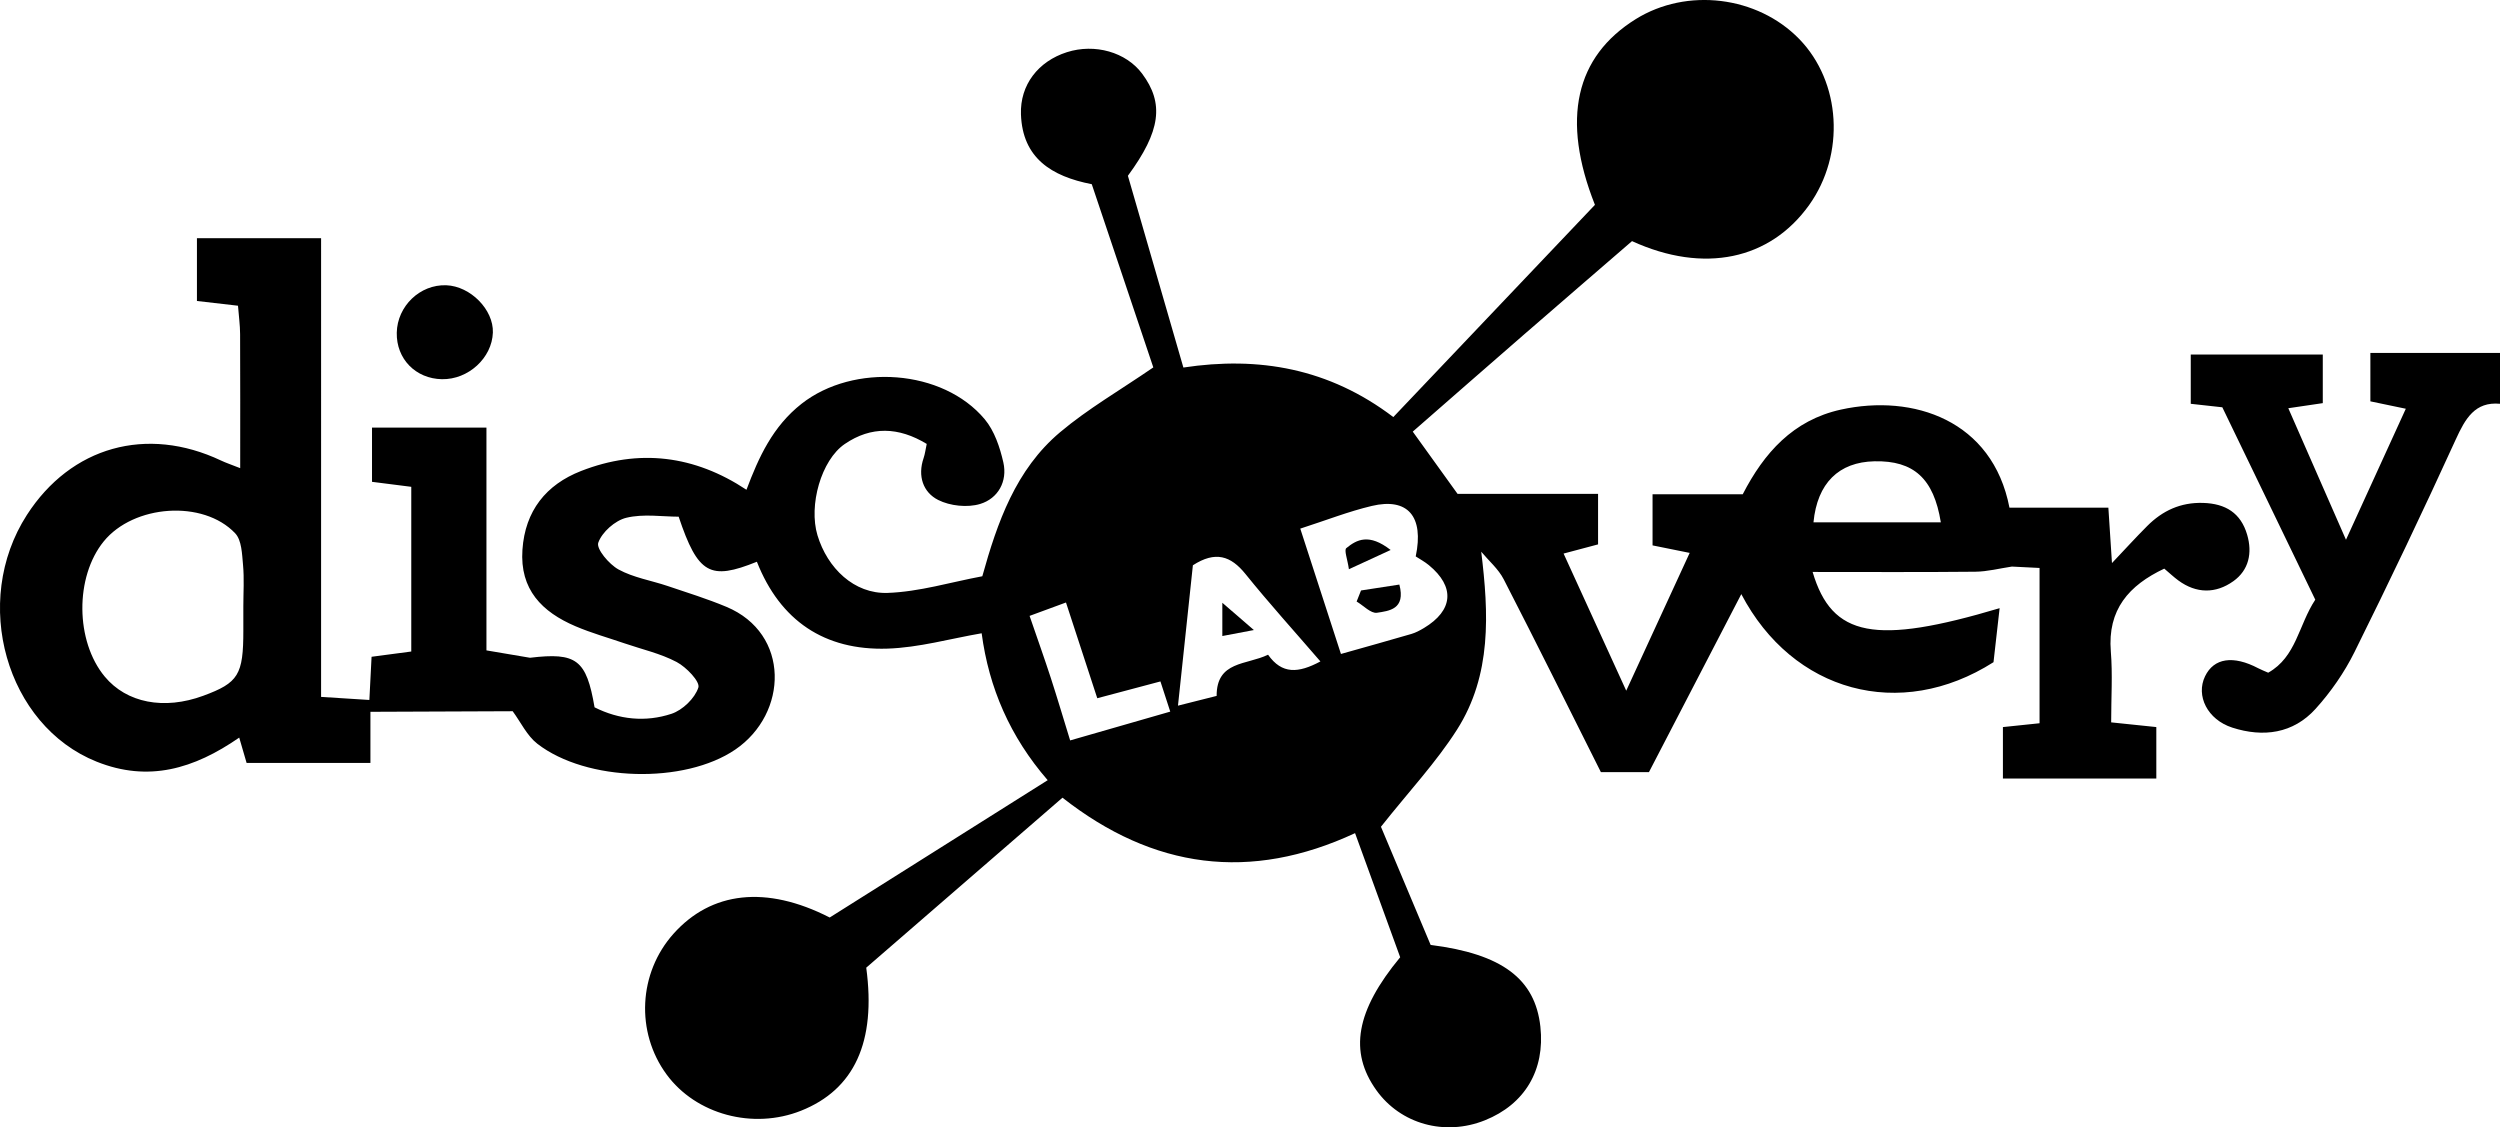 <svg xmlns="http://www.w3.org/2000/svg" id="uuid-54ae7968-c1b1-4678-89e0-3911587a8291" data-name="Layer 1" viewBox="0 0 269.119 121.349"><path d="m240.411,62.568c1.671-1.192,2.068-3.038,1.489-5.01-.687-2.339-2.323-3.347-4.74-3.421-2.424-.074-4.372.836-6.022,2.49-1.227,1.229-2.396,2.515-3.79,3.985-.139-2.133-.249-3.824-.388-5.965h-10.647c-1.817-9.405-10.348-12.276-18.158-10.552-5.135,1.134-8.263,4.662-10.552,9.108h-9.71v5.507c1.281.259,2.443.494,3.997.808-2.238,4.86-4.357,9.462-6.83,14.833-2.492-5.453-4.577-10.018-6.744-14.761,1.533-.408,2.676-.712,3.712-.988v-5.437h-15.124c-1.579-2.194-3.159-4.388-4.824-6.702,4.044-3.531,7.97-6.972,11.911-10.396,3.931-3.415,7.877-6.813,11.691-10.11,7.754,3.539,14.86,2.002,19.067-3.886,3.906-5.467,3.44-13.245-1.071-17.877-4.507-4.629-12.092-5.553-17.584-2.142-6.496,4.035-8.061,10.773-4.404,19.999-7.126,7.501-14.37,15.126-21.703,22.845-6.921-5.255-14.489-6.562-22.599-5.332-2.098-7.252-4.057-14.021-5.973-20.642,3.54-4.815,3.92-7.797,1.525-11.002-1.723-2.305-5.08-3.262-8.086-2.304-3.092.985-5.063,3.521-4.951,6.697.165,4.688,3.269,6.671,7.623,7.515,2.248,6.693,4.492,13.371,6.625,19.722-3.591,2.466-7.045,4.457-10.043,6.984-4.765,4.017-6.75,9.701-8.364,15.499-3.399.634-6.783,1.675-10.2,1.792-3.596.123-6.477-2.663-7.544-6.203-.97-3.22.396-8.093,2.938-9.827,2.853-1.946,5.797-1.841,8.822-.009-.128.595-.183,1.079-.337,1.529-.66,1.926-.059,3.683,1.573,4.506,1.279.645,3.154.842,4.516.428,1.925-.585,2.96-2.424,2.496-4.471-.369-1.628-.961-3.399-2.007-4.649-4.521-5.403-14.116-6.051-19.709-1.668-3.106,2.434-4.62,5.756-5.936,9.262-5.591-3.703-11.577-4.461-17.812-2.019-3.758,1.472-6.016,4.278-6.305,8.472-.296,4.293,2.108,6.698,5.711,8.237,1.711.731,3.518,1.238,5.282,1.843,1.882.646,3.872,1.089,5.608,2.007,1.044.553,2.54,2.116,2.337,2.746-.375,1.162-1.698,2.437-2.903,2.833-2.774.914-5.637.629-8.271-.702-.878-5.133-1.94-5.935-6.949-5.334-1.431-.242-2.862-.485-4.689-.794v-23.979h-12.319v5.834c1.471.187,2.78.353,4.227.537v17.729c-1.584.21-2.883.383-4.274.567-.088,1.715-.163,3.182-.237,4.649-1.587-.101-3.174-.201-5.197-.33V25.639h-13.365v6.761c1.595.184,2.923.337,4.42.51.087,1.116.222,2.081.227,3.046.023,4.701.01,9.403.01,14.44-.975-.386-1.537-.572-2.067-.823-8-3.781-16.153-1.5-20.893,5.855-6.035,9.364-2.22,22.672,7.504,26.563,5.581,2.233,10.466.785,15.351-2.59.322,1.107.574,1.969.794,2.725h13.33v-5.502c5.104-.021,10.209-.042,15.313-.063.874,1.183,1.537,2.635,2.657,3.503,5.295,4.102,15.839,4.354,21.302.628,5.712-3.896,5.934-12.495-.956-15.37-2.06-.86-4.203-1.527-6.322-2.241-1.767-.596-3.683-.9-5.287-1.779-1.021-.56-2.413-2.219-2.181-2.879.4-1.142,1.81-2.393,3.02-2.686,1.844-.447,3.878-.117,5.635-.117,2.081,6.202,3.385,6.88,8.42,4.85,2.509,6.355,7.284,9.569,14.052,9.353,3.396-.109,6.764-1.074,10.144-1.653.782,5.869,3.049,11.129,7.109,15.815-8.164,5.143-15.924,10.031-23.465,14.782-6.857-3.506-12.752-2.795-16.813,1.745-3.779,4.225-4.095,10.587-.75,15.146,3.165,4.314,9.303,5.97,14.482,3.906,5.719-2.279,8.097-7.389,7.014-15.397,6.932-6.004,13.97-12.101,21.125-18.299,9.778,7.676,20.215,9.068,31.495,3.817,1.709,4.7,3.311,9.107,4.858,13.361-4.784,5.776-5.523,10.174-2.567,14.309,2.608,3.649,7.365,4.97,11.679,3.244,4.305-1.723,6.492-5.409,5.98-10.08-.563-5.142-4.118-7.829-11.814-8.8-1.864-4.433-3.767-8.959-5.349-12.721,3.045-3.84,5.944-6.932,8.181-10.442,3.76-5.899,3.422-12.546,2.614-19.166.818.983,1.85,1.858,2.42,2.968,3.561,6.924,7.02,13.9,10.463,20.762h5.171c3.339-6.437,6.641-12.802,9.943-19.166,5.529,10.548,17.084,13.732,27.149,7.328.205-1.809.423-3.74.658-5.814-13.375,3.989-18.052,3.136-20.13-3.899,5.917,0,11.719.035,17.521-.026,1.313-.014,2.622-.361,3.933-.554,1.046.052,2.091.104,2.975.149v16.717c-1.475.154-2.673.279-3.944.412v5.541h16.514v-5.542c-1.76-.183-3.198-.333-4.861-.506,0-2.698.164-5.177-.036-7.626-.368-4.511,1.942-7.124,5.752-8.924.571.483,1.021.91,1.517,1.274,1.943,1.428,4.03,1.427,5.91.085Zm-214.216,5.306c0,4.773-.525,5.627-4.309,7.022-4.226,1.558-8.253.776-10.609-2.06-3.168-3.813-3.222-10.726-.113-14.553,3.217-3.961,10.697-4.519,14.152-.876.707.746.738,2.238.846,3.407.137,1.474.033,2.97.033,4.457,0,.867,0,1.734,0,2.602Zm89.003,11.83c-.722-2.342-1.371-4.542-2.08-6.723-.686-2.11-1.434-4.2-2.286-6.682,1.23-.453,2.319-.853,3.918-1.442,1.138,3.482,2.196,6.72,3.368,10.306,2.218-.59,4.321-1.149,6.8-1.808.379,1.167.638,1.962,1.056,3.249-3.513,1.011-6.903,1.986-10.777,3.101Zm21.305-9.226c-2.312,1.126-5.548.655-5.535,4.435-1.342.338-2.525.637-4.162,1.05.565-5.316,1.094-10.296,1.605-15.112,2.421-1.562,4.076-1.028,5.662.94,2.533,3.143,5.247,6.141,8.066,9.411-2.384,1.279-4.143,1.394-5.636-.724Zm16.77-2.867c-.422.253-.871.494-1.339.632-2.371.695-4.753,1.355-7.585,2.155-1.503-4.632-2.898-8.931-4.378-13.493,2.792-.9,5.203-1.849,7.699-2.442,3.866-.917,5.64,1.113,4.729,5.434.43.282.96.564,1.413.938,2.841,2.337,2.638,4.871-.539,6.777Zm41.944-11.386c.408-4.211,2.719-6.49,6.573-6.568,4.215-.086,6.372,1.845,7.135,6.568h-13.708Z" stroke-width="0"></path><path d="m144.928,59.006c-.26.212.129,1.209.279,2.268,1.505-.693,2.65-1.221,4.493-2.07-2.34-1.821-3.651-1.116-4.773-.198Z" stroke-width="0"></path><path d="m131.581,68.467c.951-.18,1.713-.325,3.396-.644-1.439-1.244-2.186-1.89-3.396-2.935v3.58Z" stroke-width="0"></path><path d="m146.511,63.564c-.158.396-.315.793-.473,1.189.735.434,1.54,1.31,2.191,1.209,1.272-.198,3.118-.354,2.409-3.035-1.415.218-2.771.427-4.127.636Z" stroke-width="0"></path><path d="m47.579,40.819c2.834.051,5.386-2.288,5.478-5.02.083-2.463-2.414-4.996-5.019-5.092-2.823-.104-5.27,2.242-5.327,5.109-.056,2.813,2.026,4.953,4.869,5.004Z" stroke-width="0"></path><path d="m255.165,37.993v5.211c1.33.278,2.449.511,3.815.797-2.14,4.687-4.123,9.028-6.441,14.104-2.297-5.239-4.216-9.614-6.209-14.16,1.564-.231,2.633-.389,3.712-.548v-5.23h-14.213v5.302c1.253.138,2.234.247,3.398.375,3.29,6.81,6.582,13.623,10.006,20.711-1.802,2.727-2.035,6.156-5.067,7.86-.399-.177-.746-.308-1.072-.479-2.699-1.417-4.774-1.106-5.726.866-1.01,2.091.252,4.662,2.935,5.526,3.333,1.073,6.549.642,8.958-2.019,1.646-1.819,3.101-3.915,4.19-6.109,3.757-7.569,7.393-15.201,10.902-22.886,1.028-2.252,2.067-4.1,4.767-3.848v-5.473h-13.955Z" stroke-width="0"></path></svg>